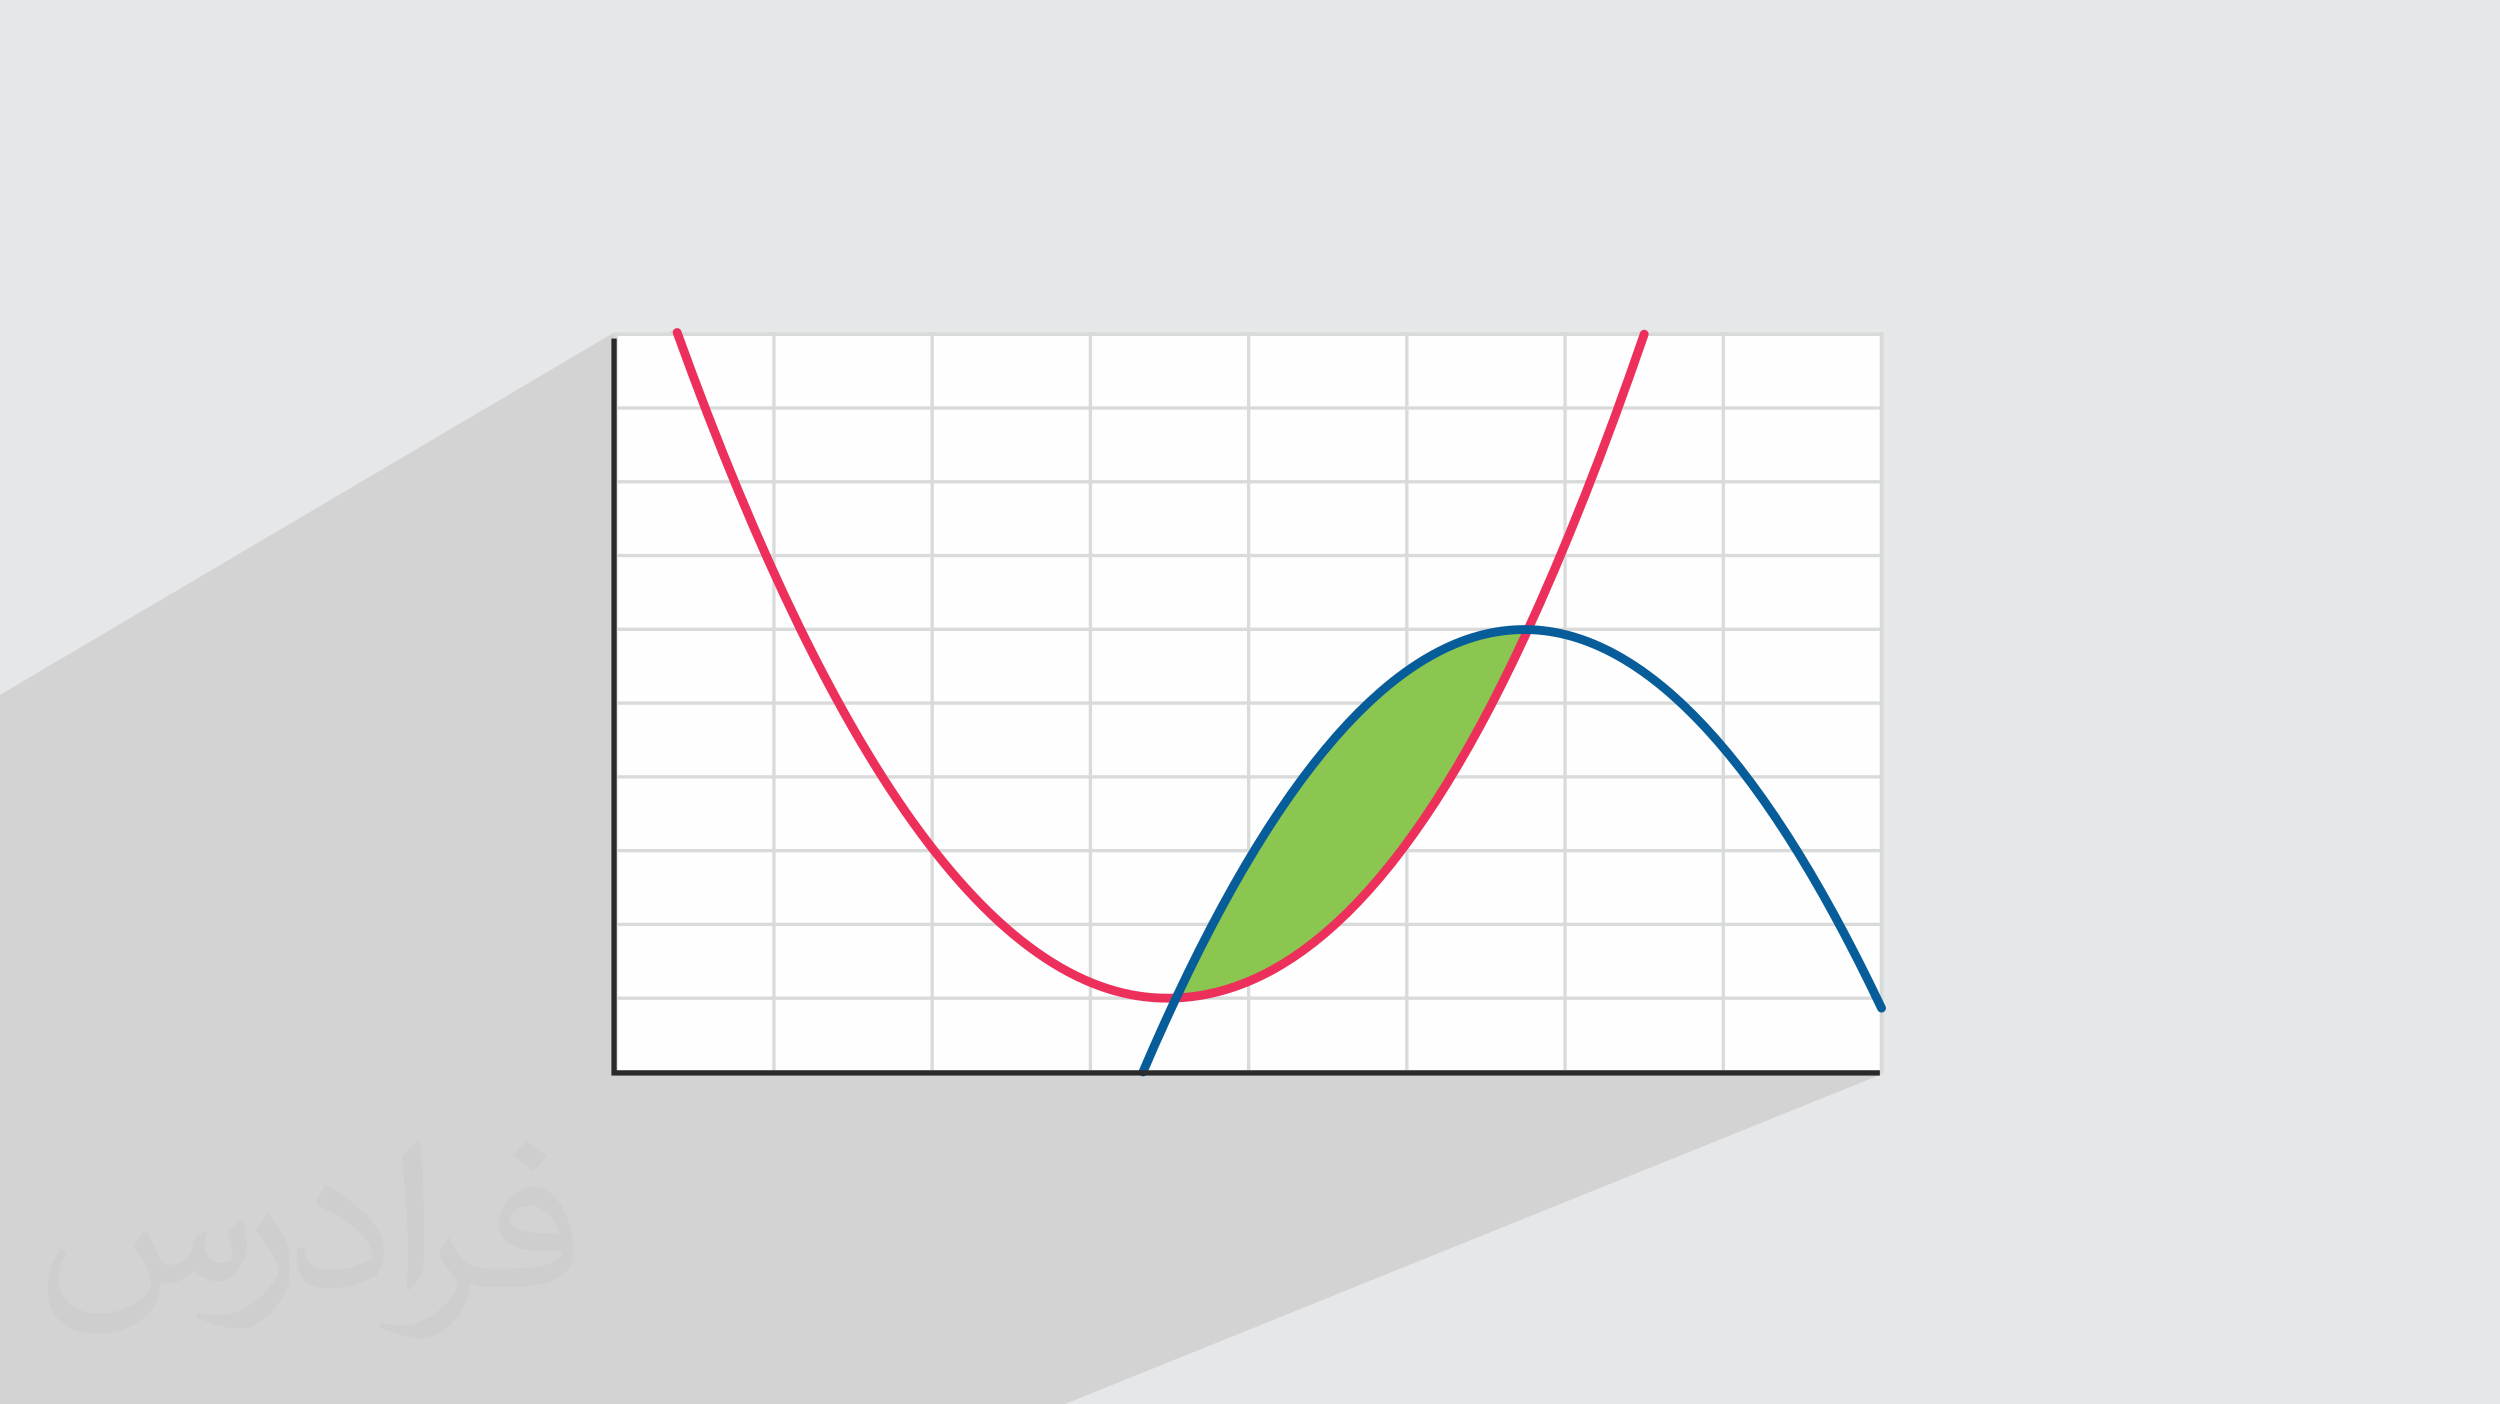 <?xml version="1.0" encoding="UTF-8"?>
<!DOCTYPE svg PUBLIC "-//W3C//DTD SVG 1.0//EN" "http://www.w3.org/TR/2001/REC-SVG-20010904/DTD/svg10.dtd">
<!-- Creator: CorelDRAW -->
<svg xmlns="http://www.w3.org/2000/svg" xml:space="preserve" width="94.192mm" height="52.917mm" version="1.0" style="shape-rendering:geometricPrecision; text-rendering:geometricPrecision; image-rendering:optimizeQuality; fill-rule:evenodd; clip-rule:evenodd"
viewBox="0 0 9404.92 5283.66"
 xmlns:xlink="http://www.w3.org/1999/xlink"
 xmlns:xodm="http://www.corel.com/coreldraw/odm/2003">
 <defs>
  <style type="text/css">
   <![CDATA[
    .str0 {stroke:#2B2A29;stroke-width:19.97;stroke-miterlimit:22.926}
    .fil8 {fill:none}
    .fil3 {fill:#FEFEFE}
    .fil5 {fill:#8BC651}
    .fil4 {fill:#D9DADA;fill-rule:nonzero}
    .fil7 {fill:#075D9A;fill-rule:nonzero}
    .fil6 {fill:#EC305B;fill-rule:nonzero}
    .fil2 {fill:#373435;fill-opacity:0.031}
    .fil1 {fill:#2B2A29;fill-opacity:0.102}
    .fil0 {fill:#E6E7E8}
   ]]>
  </style>
 </defs>
 <g id="Layer_x0020_1">
  <polygon class="fil0" points="-0,0 9404.92,0 9404.92,5283.66 -0,5283.66 "/>
  <polygon class="fil1" points="7071.91,1251.03 7059.22,1257.33 6489.3,1257.33 6489.3,1251.03 6476.67,1251.03 6464.24,1257.33 6167.72,1257.33 6169.59,1251.92 6171,1248.85 6172.93,1246.2 6175.31,1244.03 6178.04,1242.35 6148.79,1257.33 5894.07,1257.33 5894.07,1251.03 5881.45,1251.03 5869.26,1257.33 5298.83,1257.33 5298.83,1251.03 5286.21,1251.03 5274.28,1257.33 4703.59,1257.33 4703.59,1251.03 4690.97,1251.03 4679.29,1257.33 4108.35,1257.33 4108.35,1251.03 4095.73,1251.03 4084.3,1257.33 3513.11,1257.33 3513.11,1251.03 3500.49,1251.03 3489.31,1257.33 2917.86,1257.33 2917.86,1251.03 2905.25,1251.03 2894.32,1257.33 2531.99,1257.33 2531.74,1256.64 2530.93,1253.37 2530.79,1250.1 2531.28,1246.92 2532.36,1243.92 2533.98,1241.18 2536.13,1238.78 2538.74,1236.82 2503.69,1257.33 2316.33,1257.33 2310.02,1261.05 2310.02,1251.03 -0,2613.92 -0,2623.03 -0,2625.39 -0,2632.15 -0,2634.46 -0,2722.66 -0,2736.82 -0,2866.13 -0,2877.59 -0,2925.74 -0,2932.19 -0,3118.34 -0,3129.81 -0,3223.57 -0,3229.74 -0,3370.56 -0,3382.02 -0,3508.32 -0,3514.22 -0,3622.77 -0,3634.24 -0,3780.83 -0,3786.49 -0,3874.99 -0,3886.45 -0,4041.89 -0,4047.3 -0,4127.2 -0,4138.66 -0,4244.56 -0,4249.62 -0,4379.42 -0,4390.88 -0,4471.63 -0,4631.62 -0,4643.09 -0,4693.65 -0,4845.81 -0,4883.85 -0,4895.31 -0,4915.67 -0,5052.69 -0,5064.98 -0,5075.25 -0,5082.44 -0,5090.86 -0,5114.82 -0,5118.28 -0,5136.06 -0,5136.92 -0,5137.69 -0,5141.58 -0,5145.15 -0,5147.12 -0,5147.54 -0,5153.04 -0,5173.41 -0,5205.19 -0,5247.81 -0,5283.66 46.71,5283.66 111.94,5283.66 261.94,5283.66 351.14,5283.66 365.85,5283.66 588.12,5283.66 621.01,5283.66 796.23,5283.66 965.12,5283.66 1050.8,5283.66 1059.27,5283.66 1062.79,5283.66 1064.32,5283.66 1086.88,5283.66 1134.07,5283.66 1134.25,5283.66 1156.72,5283.66 1169.26,5283.66 1204.91,5283.66 1233.37,5283.66 1330.52,5283.66 1462.81,5283.66 1514.76,5283.66 1526.46,5283.66 1740.73,5283.66 1864.8,5283.66 2269.78,5283.66 2399.08,5283.66 2821.95,5283.66 2933.36,5283.66 3398.75,5283.66 3461.22,5283.66 3467.63,5283.66 3497.76,5283.66 3962.57,5283.66 3982.24,5283.66 3984.76,5283.66 4001.91,5283.66 7084.53,4038.93 7084.53,3807.82 7085.33,3807.49 7084.53,3807.77 7084.53,3761.39 7084.53,3483.86 7084.53,3206.33 7084.53,2928.81 7084.53,2651.28 7084.53,2373.75 7084.53,2096.22 7084.53,1818.7 7084.53,1541.17 7084.53,1263.65 7084.53,1251.03 "/>
  <path class="fil2" d="M548.54 4627.69c17.95,27.21 29.6,53.36 40.96,82.43 8.45,16.91 12.93,48.09 52.57,48.09 11.61,0 28.28,-3.42 43.06,-11.61 16.63,-8.73 29.32,-21.94 35.94,-42l15.85 -53.36 38.57 -19.02 2.64 2.64c-5.27,20.09 -6.59,39.36 -6.59,54.43 0,44.63 38.57,61.56 69.22,61.56 17.95,0 34.09,-8.73 34.09,-25.11 0,-21.13 -8.98,-57.06 -20.62,-89.29 17.95,-17.95 35.94,-35.94 56.53,-50.47l3.17 1.6c8.98,38.04 14,75.56 14,100.66 0,24.57 -10.83,51.79 -19.81,69.49 -18.49,34.87 -51.25,62.62 -90.87,62.62 -30.1,0 -63.65,-15.07 -86.66,-43.06l-1.32 0c-21.66,26.96 -55.22,51.25 -108.86,51.25l-16.63 0c-2.64,35.41 -10.29,60.49 -21.94,82.95 -31.95,62.34 -126.81,106.47 -216.1,106.47 -124.17,0 -186.51,-71.59 -186.51,-166.96 0,-58.91 19.27,-113.6 48.88,-152.42l24.29 10.04c-18.49,35.41 -30.91,68.68 -30.91,101.45 0,89.29 72.66,131.83 156.4,131.83 77.68,0 173.83,-49.41 191.28,-106.72 -6.59,-62.62 -30.1,-91.93 -66.04,-148.99 10.83,-19.02 24.83,-38.04 42.28,-58.38l3.17 0 0 0 0 0 -0.02 -0.09zm1432.13 -336.04c26.15,16.39 51.79,35.66 76.87,57.85 -14,19.81 -31.45,37.79 -53.11,53.64 -25.11,-20.34 -50.19,-37.79 -75.84,-56.27 17.42,-19.55 34.62,-38.29 52.04,-55.22l0 0 0 0 0 0 0 0 0 0 0.03 0zm13.47 244.11c-42.28,0 -76.87,27.75 -76.87,48.34 0,44.13 84.53,57.85 185.72,57.31 -12.68,-51.79 -57.06,-105.68 -108.86,-105.68l0.01 0.03zm-94.86 236.19c54.96,0 103.04,-1.6 139.74,-10.83 40.96,-10.29 75.56,-30.91 75.56,-45.17 0,-3.7 0,-8.19 -1.32,-11.89 -22.98,2.11 -49.41,2.11 -72.38,2.11 -74.49,0 -131.55,-16.91 -154.02,-58.66 -5.55,-11.61 -9.51,-24.57 -9.51,-39.36 0,-40.43 17.42,-79.79 48.09,-107 25.61,-22.45 53.89,-36.44 82.67,-36.44 52.04,0 93.51,41.75 122.57,107.54 15.85,35.94 26.68,77.4 26.68,129.72 0,34.87 -9.51,64.19 -31.17,85.85 -40.43,39.11 -114.92,53.89 -229.04,53.89l-51.79 0 0 0 -13.47 0c-28.28,0 -48.62,-5.02 -64.72,-17.42l-2.64 0c0.79,6.59 1.32,12.93 1.32,19.02 0,25.61 -8.45,58.38 -25.61,84.53 -50.72,75.3 -105.68,108.04 -153.24,108.04 -48.09,0 -107,-18.49 -160.11,-42.54l9.51 -18.49c17.17,7.13 40.96,11.89 73.7,11.89 85.85,0 198.66,-82.43 212.66,-163 -3.17,-6.59 -8.98,-15.32 -17.17,-24.57 -25.11,-29.85 -40.96,-54.68 -55.75,-80.83 12.68,-25.11 24.29,-45.17 35.13,-63.4l4.49 -0.53c36.72,74.77 69.99,117.55 144.23,117.55l11.61 0 0 0 53.89 0 0 0 0 0 0 0 0 0 0 0 0.09 0.01zm-371.98 79c6.34,-34.34 6.87,-72.91 6.87,-108.86l0 -53.36c0,-99.6 -12.68,-244.36 -22.98,-338.68 17.95,-19.27 43.06,-42 62.87,-57.31l5.81 1.6c13.47,118.62 16.63,256 16.63,383.06 0,33.3 -1.32,65.79 -4.49,89.55 -1.85,30.1 -19.27,52.83 -56.53,87.7l-8.19 -3.7zm-382.8 -157.19c1.85,46.77 24.83,83.49 105.15,83.49 49.93,0 92.19,-12.93 138.96,-35.13 8.45,-3.7 12.93,-8.73 12.93,-12.93 0,-29.32 -22.45,-68.15 -60.23,-103.55 -36.72,-33.3 -85.34,-62.62 -130.76,-82.18 -15.6,-6.59 -20.62,-13.47 -20.62,-20.09 0,-13.47 17.95,-41.75 32.77,-62.09l5.02 -0.53c52.04,27.21 110.17,67.64 153.24,112.53 39.11,41.47 63.4,83.49 63.4,129.19 0,33.81 -10.29,65.51 -26.96,95.11 -57.06,28.79 -117.83,50.72 -178.06,50.72 -73.17,0 -123.1,-34.34 -123.1,-114.92 0,-8.73 0,-22.19 3.17,-39.64l25.11 0 0 0 0 0 0 0 0 0 0 0 -0.02 0zm-132.37 -132.9l45.45 73.45c16.63,27.21 32.23,56.81 32.23,103.55l0 59.7c0,48.34 -30.91,100.13 -80.83,151.38 -39.11,34.62 -73.7,49.41 -105.68,49.41 -47.55,0 -101.98,-14.79 -164.85,-41.75l7.13 -18.49c19.81,5.27 42.79,9.77 71.06,9.77 90.36,-0.53 182.8,-66.57 225.08,-147.15 5.02,-9.26 6.87,-17.95 6.87,-24.04 0,-9.26 -5.02,-19.55 -8.98,-28.79 -22.98,-43.31 -48.62,-82.95 -76.87,-119.68 14.79,-23.25 29.6,-45.7 45.7,-67.9l3.7 0.53 0 0 0 0 0 0 0 0 0 0 -0.02 0.01z"/>
  <g id="_1723482063072">
   <g>
    <polygon class="fil3" points="2316.33,1257.33 7078.22,1257.33 7078.22,4032.61 2316.33,4032.61 "/>
    <path class="fil4" d="M2316.33 1251.03l4768.2 0 0 2787.9 -4774.51 0 0 -2787.9 6.31 0zm4755.58 12.62l-4749.27 0 0 2762.66 4749.27 0 0 -2762.66z"/>
    <polygon class="fil4" points="2310.02,4038.93 2310.02,1251.03 2322.64,1251.03 2322.64,4038.93 "/>
    <polygon class="fil4" points="2905.25,4038.93 2905.25,1251.03 2917.86,1251.03 2917.86,4038.93 "/>
    <polygon class="fil4" points="3500.49,4038.93 3500.49,1251.03 3513.11,1251.03 3513.11,4038.93 "/>
    <polygon class="fil4" points="4095.73,4038.93 4095.73,1251.03 4108.35,1251.03 4108.35,4038.93 "/>
    <polygon class="fil4" points="4690.97,4038.93 4690.97,1251.03 4703.59,1251.03 4703.59,4038.93 "/>
    <polygon class="fil4" points="5286.21,4038.93 5286.21,1251.03 5298.83,1251.03 5298.83,4038.93 "/>
    <polygon class="fil4" points="5881.45,4038.93 5881.45,1251.03 5894.07,1251.03 5894.07,4038.93 "/>
    <polygon class="fil4" points="6476.67,4038.93 6476.67,1251.03 6489.3,1251.03 6489.3,4038.93 "/>
    <polygon class="fil4" points="7071.91,4038.93 7071.91,1251.03 7084.53,1251.03 7084.53,4038.93 "/>
    <polygon class="fil4" points="2310.02,4026.3 7084.53,4026.3 7084.53,4038.93 2310.02,4038.93 "/>
    <polygon class="fil4" points="2310.02,3748.77 7084.53,3748.77 7084.53,3761.39 2310.02,3761.39 "/>
    <polygon class="fil4" points="2310.02,3471.23 7084.53,3471.23 7084.53,3483.86 2310.02,3483.86 "/>
    <polygon class="fil4" points="2310.02,3193.71 7084.53,3193.71 7084.53,3206.33 2310.02,3206.33 "/>
    <polygon class="fil4" points="2310.02,2916.19 7084.53,2916.19 7084.53,2928.81 2310.02,2928.81 "/>
    <polygon class="fil4" points="2310.02,2638.67 7084.53,2638.67 7084.53,2651.28 2310.02,2651.28 "/>
    <polygon class="fil4" points="2310.02,2361.13 7084.53,2361.13 7084.53,2373.75 2310.02,2373.75 "/>
    <polygon class="fil4" points="2310.02,2083.61 7084.53,2083.61 7084.53,2096.22 2310.02,2096.22 "/>
    <polygon class="fil4" points="2310.02,1806.08 7084.53,1806.08 7084.53,1818.7 2310.02,1818.7 "/>
    <polygon class="fil4" points="2310.02,1528.55 7084.53,1528.55 7084.53,1541.17 2310.02,1541.17 "/>
    <polygon class="fil4" points="2310.02,1251.03 7084.53,1251.03 7084.53,1263.65 2310.02,1263.65 "/>
    <polygon class="fil5" points="5746.06,2373.15 5580.58,2707.91 5415.5,2991.72 5335.86,3111.31 5246.9,3227.49 5164.04,3336.5 5078.64,3423.57 4961,3530.26 4873.87,3595.3 4735.92,3674.8 4623.59,3719 4545.13,3742.74 4474.03,3750.55 4424.47,3754.37 4570.7,3460.7 4674.74,3273.2 4835.6,3018.33 4912.31,2911.71 4977.2,2829.03 5032.64,2763.83 5164.2,2629.1 5309.21,2510.61 5431.26,2438.97 5541.22,2398.17 5647.63,2376.09 5741.95,2367.44 "/>
    <path class="fil6" d="M2531.74 1256.64c-3.1,-8.65 1.4,-18.17 10.04,-21.27 8.64,-3.09 18.16,1.41 21.26,10.04 304.7,844.53 609.76,1467.04 914.64,1879.2 308.56,417.14 616,617.65 921.78,613.84 218.68,-2.73 437.3,-100.31 656.47,-315.79 221.05,-217.32 442.36,-554.1 664.48,-1033.68 74.81,-161.53 149.77,-337.27 224.84,-527.31 74.81,-189.34 149.6,-392.57 224.34,-609.75 2.99,-8.72 12.48,-13.35 21.19,-10.37 8.72,2.99 13.35,12.48 10.36,21.2 -74.97,217.85 -149.93,421.55 -224.85,611.19 -75.08,190.04 -150.3,366.36 -225.63,528.99 -223.86,483.34 -447.5,823.34 -671.39,1043.46 -225.76,221.95 -452.1,322.48 -679.42,325.32 -317.03,3.95 -633.55,-200.95 -948.91,-627.28 -306.76,-414.7 -613.34,-1040.08 -919.2,-1887.79z"/>
    <path class="fil7" d="M4315.18 4039.14c-3.6,8.46 -13.39,12.4 -21.85,8.8 -8.47,-3.6 -12.41,-13.39 -8.81,-21.85 454.7,-1062.15 916.73,-1624.91 1386.3,-1671.21 470.72,-46.43 944.86,424.71 1422.47,1430.42 3.92,8.32 0.36,18.25 -7.96,22.18 -8.31,3.92 -18.25,0.36 -22.18,-7.96 -470.86,-991.51 -933.82,-1456.44 -1389.08,-1411.52 -456.41,45.01 -909.35,601.01 -1358.9,1651.14z"/>
   </g>
   <polyline class="fil8 str0" points="2310.02,1273.63 2310.02,4036.3 7071.92,4036.3 "/>
  </g>
 </g>
</svg>
